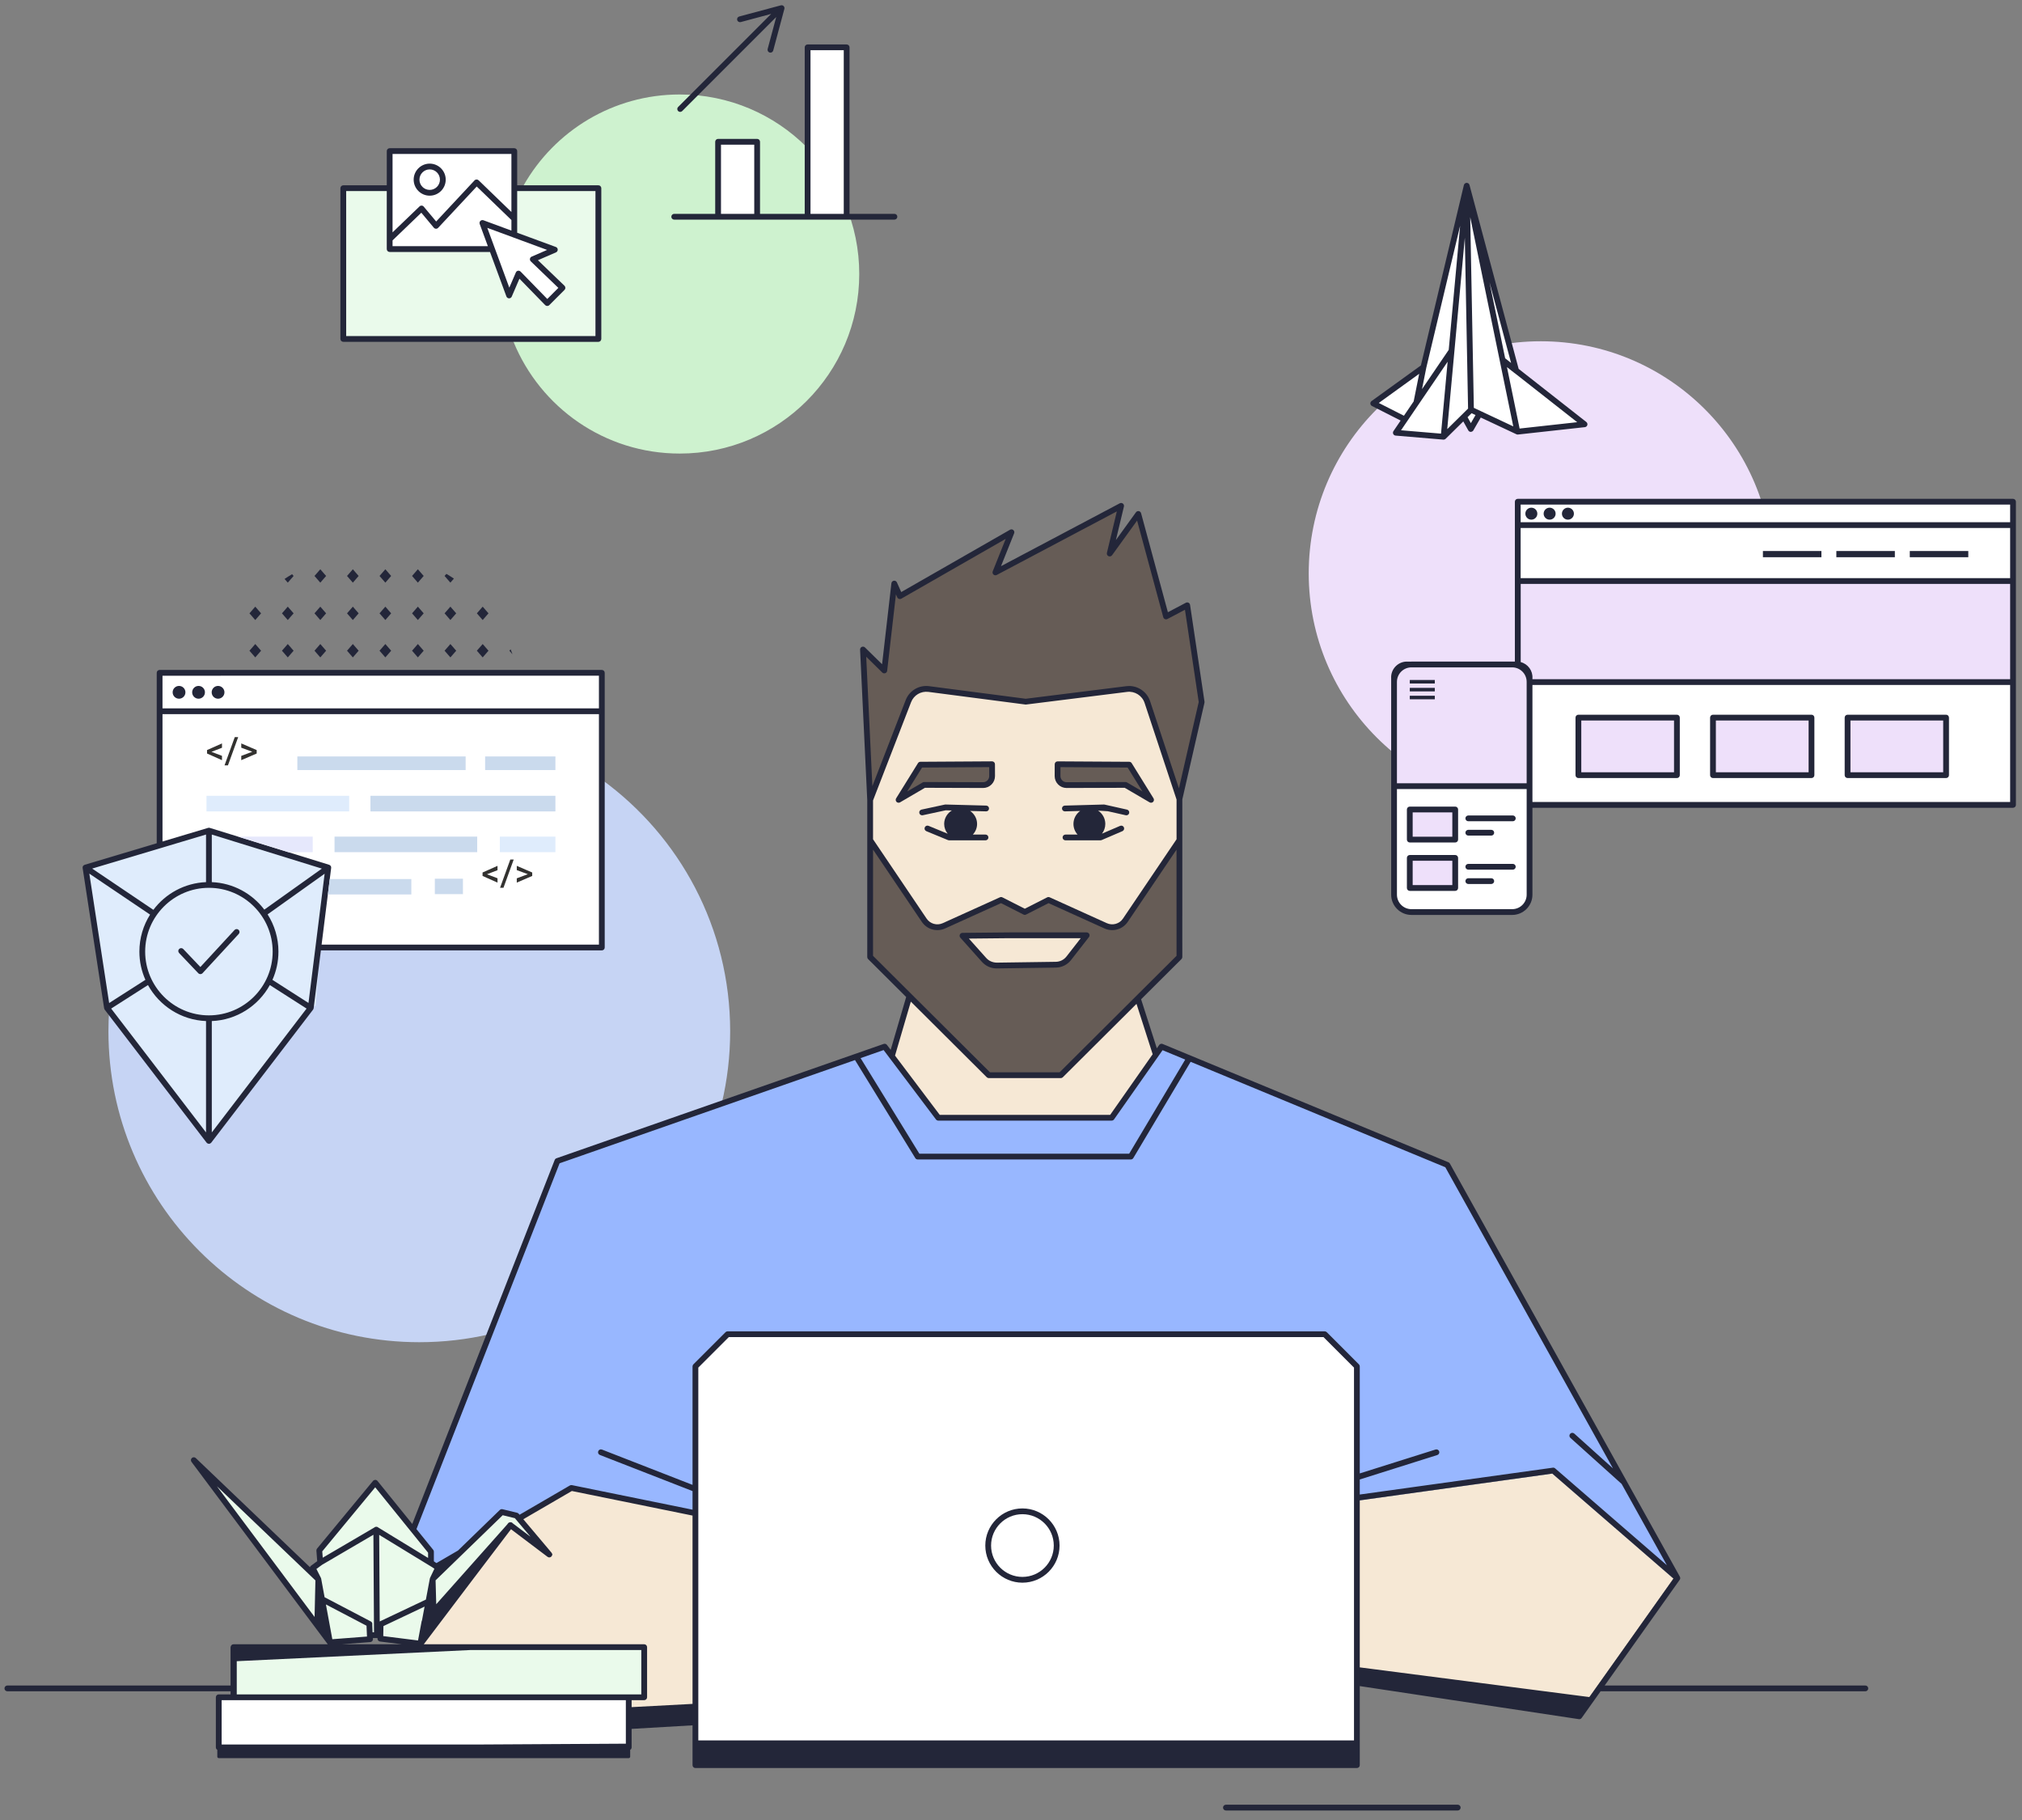 <?xml version="1.0" encoding="UTF-8"?><svg id="a" xmlns="http://www.w3.org/2000/svg" viewBox="0 0 700 630"><rect x="0" y="0" width="700" height="630" fill="#808080" stroke="none"/><rect width="700" height="630" opacity="0"/><path d="M208.146,65.142v52.18c0,.55-.45,1-1,1h-29.37c-.15-.33-.28-.66-.41-1h-58.52v-52.18h16.05v21.08h35.44l5.91,16.05,3.25-7.57,9.96,10.21,5.27-5.28-10.27-9.88,7.63-3.32-14.04-5.18v-16.11h2.67c.18-.34,.37-.67,.57-1h25.86c.55,0,1,.45,1,1Z" fill="#eafaeb"/><path d="M297.466,94.852c0,34.33-27.83,62.15-62.15,62.15-26.02,0-48.29-15.99-57.54-38.68h29.37c.55,0,1-.45,1-1v-52.18c0-.55-.45-1-1-1h-25.86c10.68-18.78,30.87-31.44,54.03-31.44,34.32,0,62.15,27.83,62.15,62.15Z" fill="#cef2cf"/><path d="M208.351,269.877v58.107H110.201l3.456-27.672-41.331-12.78-17.068,5.105h0l-25.665,7.676,7.442,48.559,.745,.973c-.155,2.362-.242,4.743-.242,7.144,0,59.436,48.183,107.619,107.619,107.619,8.373,0,16.523-.957,24.346-2.766l23.462-59.956,56.88-19.875c1.912-8.03,2.931-16.407,2.931-25.022,0-35.822-17.506-67.55-44.425-87.111Z" fill="#c6d4f4"/><path d="M110.786,328.227l-1.5,20.01c0,.01-1.01,.02-1.01,.03,0,.02-.01,.03-.01,.05-.02,.11-.06,.21-.12,.3,0,.01,0,.03-.01,.04s-.02,.01-.02,.02c-.01,.02-.02,.03-.03,.05l-35.27,46.07c-.01,.01-.03,.02-.04,.04-.07,.07-.14,.12-.22,.17-.04,.03-.07,.06-.12,.08-.11,.05-.22,.07-.34,.08-.03,0-.05,.02-.07,.02s-.04-.01-.06-.02c-.12,0-.24-.03-.35-.08-.05-.02-.08-.05-.12-.08-.08-.05-.15-.1-.22-.17-.01-.02-.03-.03-.04-.04l-33.85-44.17c.03-.51,.06-1.03,.09-1.54l-.74-.97-7.44-48.56,25.66-7.68,17.07-5.1,41.33,12.78-3.46,27.67,.89,1Z" fill="#dfecfc"/><circle cx="533.413" cy="198.473" r="80.344" fill="#eee0fa"/><rect x="525.436" y="173.671" width="171.459" height="104.947" fill="#fff"/><rect x="525.458" y="201.129" width="171.436" height="34.976" fill="#eee0fa"/><path d="M524.874,128.303c-.133-.106-16.053-60.039-16.053-60.039l-1.063-3.98-14.97,62.798-17.381,12.55,10.956,5.56-3.13,4.589,16.539,1.397,7.044-6.948,2.373,4.261,3.042-5.277,13.193,6.195,23.139-2.551-23.688-18.555Z" fill="#fff"/><polygon points="184.453 89.747 192.088 86.432 178.047 81.256 178.047 52.304 134.895 52.304 134.895 86.218 170.333 86.218 170.334 86.217 176.25 102.272 179.5 94.702 189.452 104.913 194.729 99.636 184.453 89.747" fill="#fff"/><polygon points="55.258 232.902 55.258 292.636 72.326 287.531 113.657 300.312 110.201 327.984 208.351 327.984 208.351 232.902 55.258 232.902" fill="#fff"/><polygon points="197.795 515.064 179.986 525.42 190.723 538.097 177.172 527.918 145.965 568.974 143.598 568.678 144.438 570.165 223.013 570.165 223.013 587.518 218.163 587.518 217.663 597.518 240.75 596.167 240.75 523.808 197.795 515.064" fill="#f6e8d5"/><polygon points="501.063 403.253 402.114 362.297 384.857 386.905 324.828 386.905 306.26 362.298 192.965 401.885 143.148 529.19 149.577 537.103 149.577 540.963 152.041 542.687 151.247 542.131 160.2 536.925 150.152 546.629 174.216 523.388 179.309 524.62 179.986 525.42 197.795 515.064 240.75 523.808 240.75 472.984 251.891 461.842 458.602 461.842 469.743 472.985 469.743 519.489 537.399 510.085 579.183 546.288 580.692 546.268 501.063 403.253" fill="#98b7ff"/><path d="M110.405,546.639l-1.945-3.852,2.603-1.9-.325-4.206,19.459-23.43,19.381,23.853v3.86l2.464,1.725-1.889,3.942,24.064-23.242,5.092,1.232,11.414,13.478-13.551-10.18-31.207,41.056-13.98-1.749v-1.215l-3.677,.009,.082,1.396-13.961,1.069-47.327-63.048,43.303,41.202Z" fill="#eafaeb"/><polygon points="579.348 546.431 537.399 510.085 469.743 519.489 469.743 581.471 546.279 593.02 579.348 546.431" fill="#f6e8d5"/><path d="M458.602,461.842H251.891l-11.141,11.142v138.029h228.993v-138.028l-11.141-11.143Z" fill="#fff"/><polygon points="324.828 386.905 384.857 386.905 400.151 365.097 393.903 345.625 367.229 372.191 342.321 372.191 314.841 344.823 308.75 365.598 324.828 386.905" fill="#f6e8d5"/><path d="M397.202,243.017c-.996-3.011-3.982-4.898-7.129-4.505l-34.962,4.369-33.58-4.373c-3.035-.395-5.946,1.334-7.051,4.188l-13.241,34.193v45.524h.003l.01-31.573,18.705,27.702c1.5,2.221,4.382,3.037,6.823,1.932l19.796-8.959,8.201,4.168,8.2-4.168,19.796,8.959c2.441,1.103,5.321,.287,6.82-1.932l18.709-27.702,.013-14.236-11.112-33.589Z" fill="#f6e8d5"/><path d="M333.204,323.914l7.493,8.382v-.002c1.116,1.249,2.72,1.952,4.395,1.927l20.424-.287c1.752-.025,3.399-.843,4.477-2.225l6.205-7.955h-26.771l-16.223,.159Z" fill="#f6e8d5"/><path d="M382.772,320.476l-19.797-8.96-8.2,4.168-8.201-4.168-19.796,8.96c-2.441,1.104-5.324,.288-6.823-1.932l-18.705-27.702-.013,40.434,41.084,40.916h24.908l41.081-40.916-.01-40.434-18.71,27.702c-1.499,2.219-4.38,3.036-6.82,1.932Zm-42.075,11.821l-7.494-8.382,16.223-.159h26.771l-6.205,7.955c-1.078,1.382-2.725,2.2-4.477,2.225l-20.424,.287c-1.675,.025-3.278-.678-4.395-1.927v.002Z" fill="#665c56"/><path d="M397.202,243.017c-.996-3.011-3.982-4.898-7.129-4.505l-34.962,4.369-33.58-4.373c-3.035-.395-5.946,1.334-7.051,4.188l-13.241,34.193v45.524h.003l.01-31.573,18.705,27.702c1.5,2.221,4.382,3.037,6.823,1.932l19.796-8.959,8.201,4.168,8.2-4.168,19.796,8.959c2.441,1.103,5.321,.287,6.82-1.932l18.709-27.702,.008,31.575,.005-.002v-45.809l-11.112-33.589Z" fill="#f6e8d5"/><path d="M301.237,276.893l13.242-34.196c1.105-2.854,4.017-4.583,7.051-4.188l33.58,4.373,34.962-4.369c3.147-.393,6.133,1.493,7.129,4.505l11.113,33.589,7.69-33.563-5-33.515-7.326,3.864-9.604-35.476-9.898,13.697,3.949-16.509-43.522,23.035,5.559-13.901-38.629,22.125-1.941-4.359-3.458,30.08-7.375-7.25,2.476,52.059Z" fill="#665c56"/><path d="M343.449,264.542l.013,4.089c.006,1.724-1.387,3.126-3.11,3.131-.007,0-.014,0-.021,0l-20.393-.062-8.85,5.172,7.557-12.179,24.805-.151Z" fill="#665c56"/><path d="M366.133,264.547l-.014,4.08c-.006,1.728,1.389,3.133,3.117,3.14,.007,0,.015,0,.022,0l20.383-.068,8.848,5.172-7.553-12.178-24.804-.147Z" fill="#665c56"/><rect x="75.73" y="587.518" width="141.933" height="17.352" fill="#fff"/><rect x="80.319" y="570.165" width="142.694" height="17.352" fill="#eafaeb"/><circle cx="61.982" cy="239.647" r="2.212" fill="#232639"/><circle cx="68.737" cy="239.647" r="2.212" fill="#232639"/><circle cx="75.492" cy="239.647" r="2.212" fill="#232639"/><path d="M73.201,260.251l3.649,1.386v1.502l-5.176-2.307v-1.193l5.176-2.3v1.502l-3.649,1.41Z" fill="#333230"/><path d="M78.915,264.927h-1.181l3.543-9.777h1.181l-3.543,9.777Z" fill="#333230"/><path d="M87.344,260.22l-3.822-1.403v-1.478l5.343,2.3v1.193l-5.343,2.301v-1.478l3.822-1.436Z" fill="#333230"/><path d="M168.585,302.631l3.649,1.386v1.502l-5.176-2.307v-1.193l5.176-2.3v1.502l-3.649,1.41Z" fill="#333230"/><path d="M174.299,307.307h-1.181l3.543-9.777h1.181l-3.543,9.777Z" fill="#333230"/><path d="M182.728,302.6l-3.822-1.403v-1.478l5.343,2.3v1.193l-5.343,2.301v-1.478l3.822-1.436Z" fill="#333230"/><rect x="102.938" y="261.843" width="58.261" height="4.72" fill="#cadaed"/><rect x="128.249" y="275.464" width="64.034" height="5.411" fill="#cadaed"/><rect x="173.039" y="289.599" width="19.243" height="5.385" fill="#dfecfc"/><rect x="167.948" y="261.843" width="24.335" height="4.72" fill="#cadaed"/><rect x="150.535" y="304.168" width="9.731" height="5.337" fill="#cadaed"/><rect x="71.492" y="275.464" width="49.393" height="5.411" fill="#dfecfc"/><rect x="115.815" y="289.599" width="49.393" height="5.385" fill="#cadaed"/><rect x="248.6" y="49.077" width="13.515" height="25.948" fill="#fff"/><rect x="279.588" y="16.385" width="13.515" height="58.64" fill="#fff"/><path d="M309.651,74.023h-15.549V16.385c0-.553-.448-1-1-1h-13.515c-.552,0-1,.447-1,1v57.639h-15.473v-24.947c0-.553-.448-1-1-1h-13.515c-.552,0-1,.447-1,1v24.947h-14.189c-.552,0-1,.448-1,1s.448,1,1,1h76.24c.552,0,1-.448,1-1.001s-.448-1-1-1Zm-29.063-56.639h11.515v56.639h-11.515V17.385Zm-30.987,32.692h11.515v23.947h-11.515v-23.947Z" fill="#232639"/><path d="M271.289,2.108c-.252-.253-.621-.352-.966-.259l-14.408,3.862c-.534,.143-.85,.691-.707,1.225,.143,.534,.692,.852,1.225,.707l10.54-2.826-32.213,32.214c-.391,.391-.391,1.023,0,1.414,.195,.195,.451,.293,.707,.293s.512-.098,.707-.293L268.72,5.899l-2.967,11.065c-.143,.533,.173,1.082,.707,1.225,.086,.023,.174,.034,.259,.034,.441,0,.846-.294,.965-.741l3.863-14.407c.093-.345-.006-.713-.259-.966Z" fill="#232639"/><path d="M148.757,67.734c-3.059,0-5.548-2.488-5.548-5.548s2.489-5.548,5.548-5.548,5.548,2.488,5.548,5.548-2.489,5.548-5.548,5.548Zm0-9.096c-1.956,0-3.548,1.592-3.548,3.548s1.592,3.548,3.548,3.548,3.548-1.592,3.548-3.548-1.592-3.548-3.548-3.548Z" fill="#232639"/><circle cx="530.139" cy="177.809" r="2.074" fill="#232639"/><circle cx="536.47" cy="177.809" r="2.074" fill="#232639"/><circle cx="542.802" cy="177.809" r="2.074" fill="#232639"/><rect x="546.427" y="248.4" width="34.106" height="19.926" fill="#eee0fa"/><path d="M580.534,269.327h-34.106c-.552,0-1-.447-1-1v-19.927c0-.553,.448-1,1-1h34.106c.552,0,1,.447,1,1v19.927c0,.553-.448,1-1,1Zm-33.106-2h32.106v-17.927h-32.106v17.927Z" fill="#232639"/><rect x="593.02" y="248.4" width="34.106" height="19.926" fill="#eee0fa"/><path d="M627.126,269.327h-34.106c-.552,0-1-.447-1-1v-19.927c0-.553,.448-1,1-1h34.106c.552,0,1,.447,1,1v19.927c0,.553-.448,1-1,1Zm-33.106-2h32.106v-17.927h-32.106v17.927Z" fill="#232639"/><rect x="639.613" y="248.4" width="34.106" height="19.926" fill="#eee0fa"/><path d="M673.719,269.327h-34.106c-.552,0-1-.447-1-1v-19.927c0-.553,.448-1,1-1h34.106c.552,0,1,.447,1,1v19.927c0,.553-.448,1-1,1Zm-33.106-2h32.106v-17.927h-32.106v17.927Z" fill="#232639"/><rect x="661.153" y="190.737" width="20.254" height="2.146" fill="#232639"/><rect x="635.729" y="190.737" width="20.254" height="2.146" fill="#232639"/><rect x="610.306" y="190.737" width="20.254" height="2.146" fill="#232639"/><rect x="482.612" y="230.01" width="46.907" height="85.7" rx="6.014" ry="6.014" fill="#fff"/><rect x="482.612" y="230.01" width="46.907" height="85.7" rx="6.014" ry="6.014" fill="#fff"/><path d="M525.317,230.01h-38.501c-2.47,.149-4.352,2.272-4.204,4.742v6.333h0v31.043h46.908v-31.048h0v-6.333c.169-2.445-1.677-4.564-4.122-4.733-.027-.002-.054-.004-.082-.005Z" fill="#eee0fa"/><rect x="488.056" y="235.38" width="8.661" height="1.219" fill="#232639"/><rect x="488.056" y="240.836" width="8.661" height="1.219" fill="#232639"/><rect x="488.056" y="238.108" width="8.661" height="1.219" fill="#232639"/><path d="M523.726,284.281h-15.412c-.552,0-1-.447-1-1s.448-1,1-1h15.412c.552,0,1,.447,1,1s-.448,1-1,1Z" fill="#232639"/><path d="M516.269,289.245h-7.955c-.552,0-1-.447-1-1s.448-1,1-1h7.955c.552,0,1,.447,1,1s-.448,1-1,1Z" fill="#232639"/><rect x="488.056" y="280.208" width="15.727" height="10.421" fill="#eee0fa"/><path d="M503.783,291.629h-15.727c-.552,0-1-.447-1-1v-10.421c0-.553,.448-1,1-1h15.727c.552,0,1,.447,1,1v10.421c0,.553-.448,1-1,1Zm-14.727-2h13.727v-8.421h-13.727v8.421Z" fill="#232639"/><path d="M523.726,301.035h-15.412c-.552,0-1-.447-1-1s.448-1,1-1h15.412c.552,0,1,.447,1,1s-.448,1-1,1Z" fill="#232639"/><path d="M516.269,305.999h-7.955c-.552,0-1-.447-1-1s.448-1,1-1h7.955c.552,0,1,.447,1,1s-.448,1-1,1Z" fill="#232639"/><rect x="488.056" y="296.962" width="15.727" height="10.421" fill="#eee0fa"/><path d="M503.783,308.383h-15.727c-.552,0-1-.447-1-1v-10.421c0-.553,.448-1,1-1h15.727c.552,0,1,.447,1,1v10.421c0,.553-.448,1-1,1Zm-14.727-2h13.727v-8.421h-13.727v8.421Z" fill="#232639"/><path d="M549.18,146.08l-23.435-18.393-16.981-63.521c-.003-.026-.018-.047-.023-.072v-.007l-.006-.011c-.024-.11-.061-.212-.119-.303-.008-.014-.021-.024-.031-.037-.052-.074-.106-.147-.177-.205-.148-.127-.334-.201-.536-.224-.042-.006-.08-.024-.122-.025-.043,0-.078,.023-.12,.029-.087,.011-.17,.027-.249,.06-.043,.018-.079,.041-.118,.065-.08,.046-.15,.102-.214,.168-.013,.014-.033,.021-.046,.036-.012,.014-.018,.032-.029,.047-.036,.046-.065,.095-.093,.148-.023,.044-.042,.089-.058,.136-.01,.031-.03,.056-.037,.088l-14.886,62.438-17.079,12.331c-.283,.204-.438,.541-.412,.889,.027,.348,.233,.656,.544,.813l9.939,5.043-2.485,3.654c-.2,.294-.229,.672-.076,.992,.153,.321,.464,.537,.819,.566l16.539,1.396c.028,.003,.057,.004,.085,.004,.267,0,.509-.11,.69-.285l.008-.005,6.107-6.023,1.734,3.114c.175,.314,.506,.511,.866,.514,.361-.047,.694-.188,.874-.501l2.576-4.469,12.348,5.796c.167,.078,.353,.108,.534,.089l23.158-2.553c.404-.045,.741-.329,.852-.72,.112-.391-.024-.811-.344-1.062Zm-26.054-20.448l-2.054-1.613-5.423-26.357,7.478,27.97Zm-22.104,22.914l2.471-26.879c.023-.095,.032-.19,.026-.286l3.593-39.091,1.122,59.137-1.448,1.434-5.765,5.686Zm-7.251-21.263v-.004l11.714-49.135-3.948,42.957-9.25,13.602,1.485-7.42Zm18.888,15.035l-.006-.004-.115-.053-2.308-1.085-1.252-66.013,14.904,72.432-11.223-5.277Zm-35.335-2.831l13.986-10.098-1.913,9.563-3.368,4.952-8.705-4.417Zm23.834-14.273l-2.288,24.891-13.845-1.169,16.132-23.722Zm8.046,21.257l-1.145-2.056,.292-.29,1.103-1.088,1.36,.638-1.611,2.795Zm16.872,1.87l-4.377-21.271,2.557,2.024c.062,.049,.127,.089,.196,.121l21.566,16.927-19.942,2.199Z" fill="#232639"/><path d="M345.106,335.222l20.424-.287c2.065-.03,3.979-.98,5.251-2.609l6.205-7.955c.235-.302,.278-.711,.11-1.054-.167-.344-.516-.562-.898-.562h-26.781l-16.223,.159c-.393,.004-.747,.237-.905,.596-.158,.359-.092,.778,.169,1.07l7.493,8.383c.015,.018,.031,.034,.047,.05,1.286,1.408,3.102,2.21,5.008,2.21,.033,0,.066,0,.099,0Zm-3.707-3.64l-5.979-6.689,14.007-.138h24.723l-4.944,6.34c-.897,1.148-2.247,1.818-3.703,1.84l-20.424,.287c-1.387-.019-2.711-.561-3.635-1.595-.014-.016-.028-.03-.043-.045Z" fill="#232639"/><path d="M390.158,280.249l-7.753-1.737c-.081-.019-.161-.023-.246-.024l-13.537,.371c-.552,.016-.987,.476-.972,1.027,.015,.553,.478,.98,1.027,.973l5.272-.145c-1.406,1-2.328,2.638-2.328,4.491,0,1.417,.542,2.707,1.424,3.685h-4.187c-.552,0-1,.447-1,1s.448,1,1,1h12.099c.136,0,.27-.027,.395-.081l7.216-3.098c.507-.218,.742-.806,.524-1.313-.218-.508-.807-.742-1.313-.524l-6.289,2.7c.723-.933,1.157-2.099,1.157-3.368,0-1.927-.995-3.623-2.497-4.609l3.38,.217,6.19,1.387c.074,.017,.147,.024,.22,.024,.458,0,.871-.316,.975-.781,.121-.539-.218-1.074-.757-1.194Z" fill="#232639"/><path d="M328.196,290.81l.007,.003c.11,.045,.224,.061,.336,.066,.015,0,.028,.009,.044,.009h12.594c.552,0,1-.449,1-1.001s-.448-1-1-1h-4.387c.91-.977,1.469-2.266,1.469-3.683,0-1.853-.953-3.492-2.406-4.492l5.516,.145c.584,.01,1.012-.422,1.026-.974,.015-.552-.421-1.012-.973-1.026l-14.089-.371c-.077,.005-.159,.006-.237,.022l-8.07,1.737c-.54,.116-.883,.648-.767,1.188,.101,.469,.516,.789,.977,.789,.07,0,.141-.007,.211-.022l7.953-1.712,2.131,.056c-1.598,.978-2.665,2.698-2.665,4.659,0,1.281,.458,2.458,1.217,3.395l-6.628-2.733c-.512-.208-1.095,.032-1.306,.544-.211,.51,.033,1.095,.543,1.306l7.5,3.093,.004,.002Z" fill="#232639"/><path d="M340.354,272.763c1.101-.004,2.134-.436,2.91-1.217s1.201-1.817,1.197-2.918l-.012-4.089c0-.266-.107-.521-.296-.707-.188-.186-.44-.29-.704-.29h-.006l-24.804,.151c-.344,.002-.663,.181-.844,.473l-7.557,12.179c-.242,.391-.188,.896,.133,1.225,.193,.199,.454,.303,.717,.303,.173,0,.347-.045,.504-.137l8.615-5.034,20.148,.062Zm-20.922-1.926l-5.371,3.139,5.142-8.285,23.249-.143,.009,3.086c.002,.567-.217,1.101-.616,1.503-.399,.401-.931,.624-1.512,.626l-20.393-.062c-.155-.01-.354,.046-.507,.137Z" fill="#232639"/><path d="M369.261,272.767l20.111-.066,8.612,5.034c.158,.092,.332,.137,.504,.137,.263,0,.523-.104,.717-.302,.321-.329,.375-.835,.133-1.226l-7.553-12.178c-.181-.292-.5-.471-.844-.473l-24.804-.146c-.287,.042-.521,.103-.709,.29-.189,.187-.295,.441-.296,.707l-.014,4.079c-.004,1.103,.421,2.142,1.198,2.924,.777,.783,1.812,1.216,2.944,1.22Zm-2.132-7.214l23.249,.138,5.138,8.284-5.37-3.139c-.153-.09-.328-.137-.505-.137h-.003l-20.399,.067c-.568-.002-1.102-.226-1.502-.629-.4-.403-.62-.938-.618-1.508l.01-3.077Z" fill="#232639"/><path d="M353.957,522.146c-7.087,0-12.853,5.766-12.853,12.853s5.766,12.853,12.853,12.853,12.853-5.766,12.853-12.853-5.766-12.853-12.853-12.853Zm0,23.705c-5.984,0-10.853-4.868-10.853-10.853s4.869-10.853,10.853-10.853,10.853,4.868,10.853,10.853-4.869,10.853-10.853,10.853Z" fill="#232639"/><path d="M504.656,624.707h-80.253c-.552,0-1,.448-1,1.001s.448,1,1,1h80.253c.552,0,1-.448,1-1.001s-.448-1-1-1Z" fill="#232639"/><path d="M645.77,583.444h-90.242l25.975-36.596c.005-.008,.006-.017,.011-.024,.013-.019,.03-.035,.042-.055,.106-.183,.142-.39,.123-.594l-.006-.05c-.017-.119-.048-.235-.108-.343l-79.629-143.016c-.109-.197-.283-.352-.491-.438l-98.949-40.956c-.433-.18-.932-.034-1.201,.35l-.807,1.151-5.446-16.972,13.974-13.918c.188-.188,.294-.443,.294-.709l-.003-14.185h.006v-40.373l7.665-33.452c.028-.122,.033-.248,.015-.371l-5-33.515c-.048-.32-.249-.599-.538-.745-.29-.146-.632-.145-.918,.008l-6.221,3.28-9.278-34.27c-.101-.372-.406-.652-.786-.722-.38-.071-.764,.086-.99,.397l-6.94,9.604,2.774-11.597c.091-.382-.049-.782-.36-1.022-.312-.24-.734-.278-1.081-.094l-41.114,21.76,4.548-11.371c.158-.395,.048-.847-.272-1.126-.322-.279-.786-.322-1.153-.113l-37.668,21.575-1.491-3.348c-.184-.412-.615-.648-1.065-.582-.445,.068-.79,.426-.842,.874l-3.224,28.046-5.915-5.814c-.294-.289-.732-.367-1.11-.2-.375,.168-.61,.55-.59,.961l2.477,52.059v39.097h.005l-.005,15.238c0,.266,.106,.521,.294,.709l13.182,13.128-5.363,18.295-1.292-1.712c-.262-.346-.717-.48-1.128-.342l-113.296,39.587c-.275,.097-.495,.309-.601,.58l-49.305,125.997-12.043-14.889c-.188-.233-.472-.369-.772-.371-.307,.021-.585,.132-.776,.362l-19.372,23.423c-.165,.2-.247,.456-.227,.714v.008l.279,3.646-2.142,1.57c-.179,.131-.302,.312-.364,.511l-39.525-37.776c-.376-.36-.965-.371-1.354-.026-.389,.346-.449,.931-.138,1.348l47.114,63.047c.023,.031,.052,.054,.078,.081h-32.634c-.268,0-.524,.107-.712,.299-.12,.121-.19,.273-.235,.435-.051,.078-.088,.167-.088,.268v13.279H2.55c-.552,0-1,.448-1,1.001s.448,1,1,1H79.819v1.072h-4.089c-.552,0-1,.447-1,1v17.353c0,.366,.207,.673,.5,.847v2.365c0,.276,.224,.5,.5,.5H217.663c.276,0,.5-.224,.5-.5v-2.365c.293-.174,.5-.48,.5-.847v-6.409l21.087-1.234v13.786c0,.553,.448,1,1,1h228.993c.552,0,1-.447,1-1h0v-27.367l75.846,11.445c.05,.007,.1,.011,.149,.011,.321,0,.626-.154,.815-.421l6.555-9.235h91.661c.552,0,1-.448,1-1.001s-.448-1-1-1Zm-95.535,4.002l-79.492-10.279v-57.818l66.656-9.265,40.646,35.218h0l1.302,1.128-.613,.863h0l-28.499,40.153Zm-247.998-310.369l13.174-34.019c.941-2.431,3.406-3.887,5.99-3.559l33.579,4.373c.084,.013,.17,.012,.253,0l34.962-4.37c2.667-.333,5.212,1.276,6.056,3.827l11.062,33.435v13.751l-18.551,27.466c-1.231,1.82-3.578,2.484-5.58,1.581l-19.796-8.959c-.275-.125-.595-.118-.865,.02l-7.747,3.937-7.748-3.937c-.271-.138-.59-.146-.865-.02l-19.795,8.959c-2.002,.905-4.352,.241-5.583-1.581l-18.546-27.466v-13.44Zm-2.357-49.74l5.554,5.46c.273,.269,.674,.358,1.035,.229,.36-.127,.616-.448,.66-.828l3.039-26.443,.452,1.015c.115,.259,.334,.456,.603,.544,.267,.087,.562,.057,.808-.082l36.137-20.698-4.493,11.234c-.156,.39-.052,.834,.26,1.115,.312,.279,.766,.336,1.136,.14l41.566-21.999-3.435,14.357c-.111,.464,.122,.942,.556,1.142,.434,.198,.948,.063,1.228-.323l8.67-11.998,9.057,33.452c.08,.293,.288,.534,.566,.655,.278,.121,.597,.108,.865-.032l6.079-3.206,4.763,31.934-6.848,29.889-9.988-30.19c-1.042-3.15-4.005-5.241-7.259-5.241-.312,0-.627,.02-.944,.059l-34.836,4.354-33.453-4.356c-3.502-.459-6.838,1.525-8.113,4.818l-11.535,29.788-2.131-44.787Zm2.369,66.771l16.877,24.994c1.778,2.634,5.17,3.59,8.064,2.284l19.358-8.761,7.772,3.949c.285,.145,.621,.145,.906,0l7.771-3.949,19.359,8.761c2.893,1.307,6.284,.349,8.061-2.284l16.882-24.995,.009,36.753-40.495,40.331h-24.082l-40.497-40.331,.012-36.752Zm13.077,52.61l26.289,26.182c.188,.187,.441,.291,.706,.291h24.908c.265,0,.518-.104,.706-.291l25.515-25.413,5.596,17.442-14.709,20.976h-59.012l-15.474-20.508,5.475-18.678Zm8.702,40.789c.189,.25,.484,.397,.798,.397h60.03c.326,0,.631-.159,.819-.426l16.796-23.952,7.844,3.247-19.398,32.576h-72.647l-20.343-33.083,7.973-2.786,18.128,24.025Zm-130.301,15.169l102.268-35.733,20.865,33.931c.182,.296,.505,.477,.852,.477h73.774c.353,0,.679-.186,.859-.488l19.838-33.315,88.174,36.497,58.039,104.239-13.405-12.052c-.41-.369-1.043-.336-1.412,.074-.369,.411-.335,1.043,.075,1.412l17.739,15.948,15.667,28.137-38.695-33.527c-.218-.189-.507-.277-.792-.234l-66.831,9.289v-5.207l26.841-8.463c.527-.166,.819-.729,.653-1.255-.166-.526-.728-.816-1.254-.653l-26.239,8.273v-37.041c0-.266-.105-.52-.293-.707l-11.141-11.144c-.188-.188-.442-.293-.707-.293H251.891c-.265,0-.52,.105-.707,.293l-11.141,11.143c-.188,.188-.293,.441-.293,.707v41.011l-31.35-12.22c-.517-.202-1.095,.054-1.295,.568-.201,.515,.054,1.095,.568,1.295l32.076,12.504v6.441l-41.755-8.5c-.242-.051-.491-.009-.702,.115l-17.432,10.136-.298-.353c-.137-.162-.322-.277-.528-.327l-5.066-1.231c-.334-.082-.686,.015-.933,.254l-14.481,14.048-7.451,4.333-.292-.178-.61-.428v-3.341c0-.229-.079-.451-.223-.629l-5.803-7.175,49.552-126.63Zm46.022,187.135l-21.087,1.117v-2.411h4.354c.552,0,1-.447,1-1v-17.353c0-.553-.448-1-1-1h-76.301l17.513-23.145,12.673-16.676,12.658,9.559c.405,.308,.978,.261,1.329-.11,.105-.111,.17-.242,.215-.379,.152-.182,.157-.446,.006-.632-.039-.115-.1-.225-.182-.323l-9.757-11.572,16.799-9.769,41.781,8.505v65.187Zm-90.077-47.283l.714,.501-1.516,3.179c-.037,.077-.05,.159-.066,.239l-.003,.007-.002,.009c-.007,.038-.018,.074-.021,.112l-1.336,7.12-15.99,7.58-.181-29.979,18.4,11.232Zm-16.931,20.348l14.246-6.753-.894,4.763c-.059,.1-.108,.207-.129,.322l-1.246,6.645-12.029-1.511v-.276l.053-3.19Zm44.732-35.606c-.037-.042-.061-.092-.106-.129-.222-.182-.499-.245-.765-.21-.278,.02-.546,.145-.728,.383l-.3,.396-24.552,27.597-.227-8.268,23.235-22.54,4.212,1.023,5.403,6.407-6.172-4.66Zm-50.585,35.481l.141,3.311v.016l.024,.416-12.006,.923-2.217-12.032,14.058,7.366Zm-17.985-3.04l-33.816-45.252,34.105,32.603-.289,12.649Zm20.996-44.874l18.3,22.628v1.82l-17.169-10.481c-.171-.178-.389-.28-.627-.3-.027-.005-.052-.007-.08-.01-.022-.001-.04-.013-.062-.013h-.006c-.017,0-.031,.009-.049,.01-.013,.002-.026,.006-.039,.008l-.008,.002c-.099,.006-.193,.024-.286,.059l-.016,.007c-.125,.05-.235,.124-.333,.222l-17.793,10.416-.169-2.192,18.335-22.176Zm-18.45,26.863c.011-.008,.019-.02,.03-.028l17.793-10.415,.204,33.759h-.49l-.112-2.637c.097-.431-.083-.889-.493-1.104l-16.011-8.39-1.184-6.43c-.006-.034-.026-.06-.036-.092-.017-.059-.024-.118-.052-.174l-1.555-3.091,1.906-1.397Zm16.737,26.712c.543-.042,.954-.511,.922-1.056l-.02-.341,1.6-.004v.216c0,.504,.375,.93,.875,.992l7.522,.943h-20.67l9.77-.751Zm-46.223,6.616l80.853-3.864h59.199v15.353H81.965v-11.488Zm134.698,28.552l-51.455,.289H76.73v-15.353H216.663v15.063Zm252.081-1.139H241.75v-129.043l10.555-10.557h205.883l10.555,10.558v129.042Z" fill="#232639"/><path d="M81.191,321.921l-11.823,12.814-5.92-6.226c-.38-.398-1.014-.414-1.414-.035-.4,.381-.417,1.014-.036,1.414l6.656,7c.007,.007,.017,.01,.024,.017,.009,.009,.012,.021,.021,.029,.062,.057,.136,.09,.208,.129,.034,.018,.062,.046,.098,.061,.12,.048,.246,.075,.372,.075h.001c.129,0,.257-.028,.379-.078,.037-.015,.066-.045,.101-.064,.072-.04,.147-.074,.209-.133,.009-.009,.012-.021,.021-.03,.007-.007,.017-.01,.024-.017l12.548-13.6c.375-.405,.349-1.038-.057-1.413-.406-.373-1.039-.349-1.413,.058Z" fill="#232639"/><path d="M208.346,231.902H55.256c-.55,0-1,.45-1,1v58.99l-24.95,7.46c-.05,.02-.09,.05-.13,.07-.06,.02-.11,.04-.16,.08-.07,.05-.12,.11-.18,.17-.02,.03-.05,.05-.07,.08-.01,0-.01,.01-.01,.02-.07,.1-.12,.21-.14,.34-.01,.05,0,.1-.01,.15,0,.07-.01,.13,0,.2l7.44,48.56v.01c0,.01,.01,.02,.01,.03,.02,.11,.06,.21,.12,.31,.01,.01,.01,.02,.02,.04,0,.01,.01,.02,.02,.03s.02,.03,.02,.04l1.45,1.9,33.85,44.17c.01,.01,.03,.02,.04,.04,.07,.07,.14,.12,.22,.17,.04,.03,.07,.06,.12,.08,.11,.05,.23,.08,.35,.08,.02,.01,.04,.02,.06,.02s.04-.02,.07-.02c.12-.01,.23-.03,.34-.08,.05-.02,.08-.05,.12-.08,.08-.05,.15-.1,.22-.17,.01-.02,.03-.03,.04-.04l35.27-46.07c.01-.02,.02-.03,.03-.05,0-.01,.01-.01,.02-.02s.01-.03,.01-.04c.06-.09,.1-.19,.12-.3,0-.02,.01-.03,.01-.05,0-.01,.01-.02,.01-.03l2.5-20.01h97.26c.56,0,1-.45,1-1v-95.08c0-.55-.44-1-1-1Zm-152.09,2H207.346v11.3H56.256v-11.3Zm0,13.3H207.346v79.78H111.336l3.31-26.55c.01-.09,0-.19-.01-.28-.01-.02,0-.04-.01-.06-.02-.13-.08-.24-.15-.34,0-.01,0-.02-.01-.02-.01-.03-.04-.04-.06-.07-.06-.06-.12-.12-.19-.17-.05-.03-.1-.05-.15-.08-.04-.01-.07-.04-.11-.06l-41.33-12.78c-.1-.03-.2-.04-.3-.04h-.03c-.08,.01-.17,.02-.26,.04l-15.78,4.72v-44.09Zm55.17,53.47l-19.92,14.2c-4.22-5.55-10.77-9.22-18.18-9.52v-16.47l38.1,11.79Zm-40.1-11.8v16.48c-7.44,.31-14.03,4-18.23,9.59l-21.19-14.28,39.42-11.79Zm-40.4,13.54l21.03,14.18c-2.34,3.71-3.7,8.1-3.7,12.81,0,3.48,.75,6.78,2.08,9.77l-12.55,8.03-6.86-44.79Zm40.4,89.58l-32.84-42.87,12.74-8.14c3.95,7.16,11.44,12.11,20.1,12.46v38.55Zm1-40.52h-.01c-12.16,0-22.06-9.91-22.06-22.07s9.9-22.08,22.07-22.08,22.07,9.91,22.07,22.08-9.9,22.07-22.07,22.07Zm1,40.52v-38.55c8.65-.35,16.14-5.3,20.09-12.46l12.72,8.14-32.81,42.87Zm33.47-44.82l-12.48-7.99c1.33-2.99,2.08-6.3,2.08-9.78,0-4.74-1.38-9.16-3.75-12.89l19.74-14.07-5.59,44.73Z" fill="#232639"/><path d="M133.404,209.991l2.011,2.317-2.011,2.315-2.018-2.315,2.018-2.317Zm11.259-12.939l-2.011,2.316,2.011,2.317,2.011-2.317-2.011-2.316Zm-11.259,0l-2.011,2.317,2.011,2.316,2.011-2.316-2.011-2.317Zm20.506,15.255l2.011,2.316,2.018-2.316-2.018-2.316-2.011,2.316Zm-18.494,12.94l-2.011-2.317-2.018,2.317,2.018,2.315,2.011-2.315Zm7.237,0l2.011,2.316,2.011-2.316-2.011-2.316-2.011,2.316Zm34.765,1.23c-.203-.579-.419-1.152-.642-1.722l-.427,.492,1.069,1.23Zm-10.317-11.854l2.011-2.316-2.011-2.316-2.011,2.316,2.011,2.316Zm-22.437-4.632l-2.011,2.316,2.011,2.316,2.011-2.316-2.011-2.316Zm9.247-10.623l2.011,2.317,1.219-1.405c-.85-.571-1.722-1.11-2.605-1.632l-.625,.72Zm15.202,25.878l-2.011-2.316-2.011,2.316,2.011,2.316,2.011-2.316Zm-13.19-2.316l-2.011,2.316,2.011,2.316,2.018-2.316-2.018-2.316Zm-56.29-21.244l2.011-2.317-.531-.612c-.881,.525-1.749,1.069-2.596,1.643l1.116,1.286Zm-2.017,10.622l2.011,2.315,2.019-2.315-2.019-2.317-2.011,2.317Zm4.03,12.939l-2.019-2.317-2.011,2.317,2.011,2.315,2.019-2.315Zm-11.265,0l-2.011-2.317-2.011,2.317,2.011,2.315,2.011-2.315Zm31.77-15.256l-2.011,2.317,2.011,2.315,2.011-2.315-2.011-2.317Zm-33.781,4.632l2.011-2.315-2.011-2.317-2.011,2.317,2.011,2.315Zm33.781-17.571l-2.011,2.317,2.011,2.316,2.011-2.316-2.011-2.317Zm-2.011,28.194l2.011,2.315,2.011-2.315-2.011-2.317-2.011,2.317Zm-9.252-28.194l-2.011,2.317,2.011,2.316,2.011-2.316-2.011-2.317Zm0,12.939l-2.011,2.317,2.011,2.315,2.011-2.315-2.011-2.317Zm-2.011,15.256l2.011,2.315,2.011-2.315-2.011-2.317-2.011,2.317Z" fill="#232639"/><polygon points="114.168 304.284 113.502 309.621 142.396 309.621 142.396 304.284 114.168 304.284" fill="#cadaed"/><polygon points="99.811 294.984 108.267 294.984 108.267 289.599 82.397 289.599 99.811 294.984" fill="#e6e8fc"/><path d="M207.146,64.142h-28.1v-11.84c0-.55-.45-1-1-1h-43.15c-.55,0-1,.45-1,1v11.84h-15.05c-.56,0-1,.45-1,1v52.18c0,.55,.44,1,1,1h88.3c.55,0,1-.45,1-1v-52.18c0-.55-.45-1-1-1Zm-29.43,18.06l11.69,4.31-5.35,2.32c-.31,.13-.53,.41-.59,.74-.06,.33,.05,.66,.29,.9l9.54,9.18-3.83,3.84-9.25-9.49c-.19-.19-.45-.3-.72-.3-.06,0-.12,.01-.18,.02-.33,.06-.6,.28-.73,.59l-2.27,5.26-7.62-20.7,8.93,3.29c.03,.02,.06,.03,.09,.04Zm-41.82-28.9h41.15v20.08l-11.35-10.97c-.2-.19-.46-.29-.72-.28-.27,.01-.53,.12-.71,.32l-13.27,14.22-4.3-5.14c-.17-.22-.43-.35-.71-.36-.27-.02-.55,.08-.75,.28l-9.34,8.98v-27.13Zm0,29.91l9.96-9.58,4.33,5.19c.18,.22,.45,.35,.74,.36s.56-.11,.75-.31l13.36-14.31,12.01,11.6v3.66l-9.69-3.58c-.37-.13-.78-.04-1.06,.24-.27,.27-.36,.68-.23,1.05l2.83,7.69h-33v-2.01Zm70.25,33.11H119.846v-50.18h14.05v20.08c0,.55,.45,1,1,1h34.74l5.68,15.4c.14,.38,.5,.64,.91,.65,.42,0,.78-.23,.94-.61l2.66-6.19,8.91,9.14c.19,.19,.44,.3,.71,.3h.01c.26,0,.52-.1,.7-.29l5.28-5.28c.19-.19,.3-.45,.29-.72,0-.26-.11-.52-.3-.71l-9.2-8.84,6.26-2.72c.37-.16,.61-.54,.6-.95-.01-.41-.27-.77-.65-.91l-13.39-4.93v-14.42h27.1v50.18Z" fill="#232639"/><path d="M696.895,172.671h-171.459c-.552,0-1,.447-1,1v55.339h-35.81c-.012,0-.024,.002-.037,.002h-1.833c-3.017,.181-5.324,2.783-5.144,5.74v74.943c0,3.867,3.146,7.014,7.014,7.014h34.879c3.868,0,7.014-3.146,7.014-7.014v-30.077h166.376c.552,0,1-.447,1-1h0v-104.947c0-.553-.448-1-1-1Zm-213.284,63.353c0-2.765,2.25-5.014,5.014-5.014h34.879c2.765,0,5.014,2.249,5.014,5.014v35.104h-44.908v-35.104Zm212.284-35.895h-169.459v-17.357h169.459v17.357Zm-165.377,34.976v-.289c.183-2.65-1.577-4.991-4.06-5.634v-27.053h169.437v32.976h-165.376Zm.001,37.028v-35.028h165.376v40.513h-165.376v-5.484Zm165.376-97.462v6.101h-169.459v-6.101h169.459Zm-172.39,140.038h-34.879c-2.765,0-5.014-2.249-5.014-5.014v-36.567h44.908v36.567c0,2.765-2.25,5.014-5.014,5.014Z" fill="#232639"/></svg>